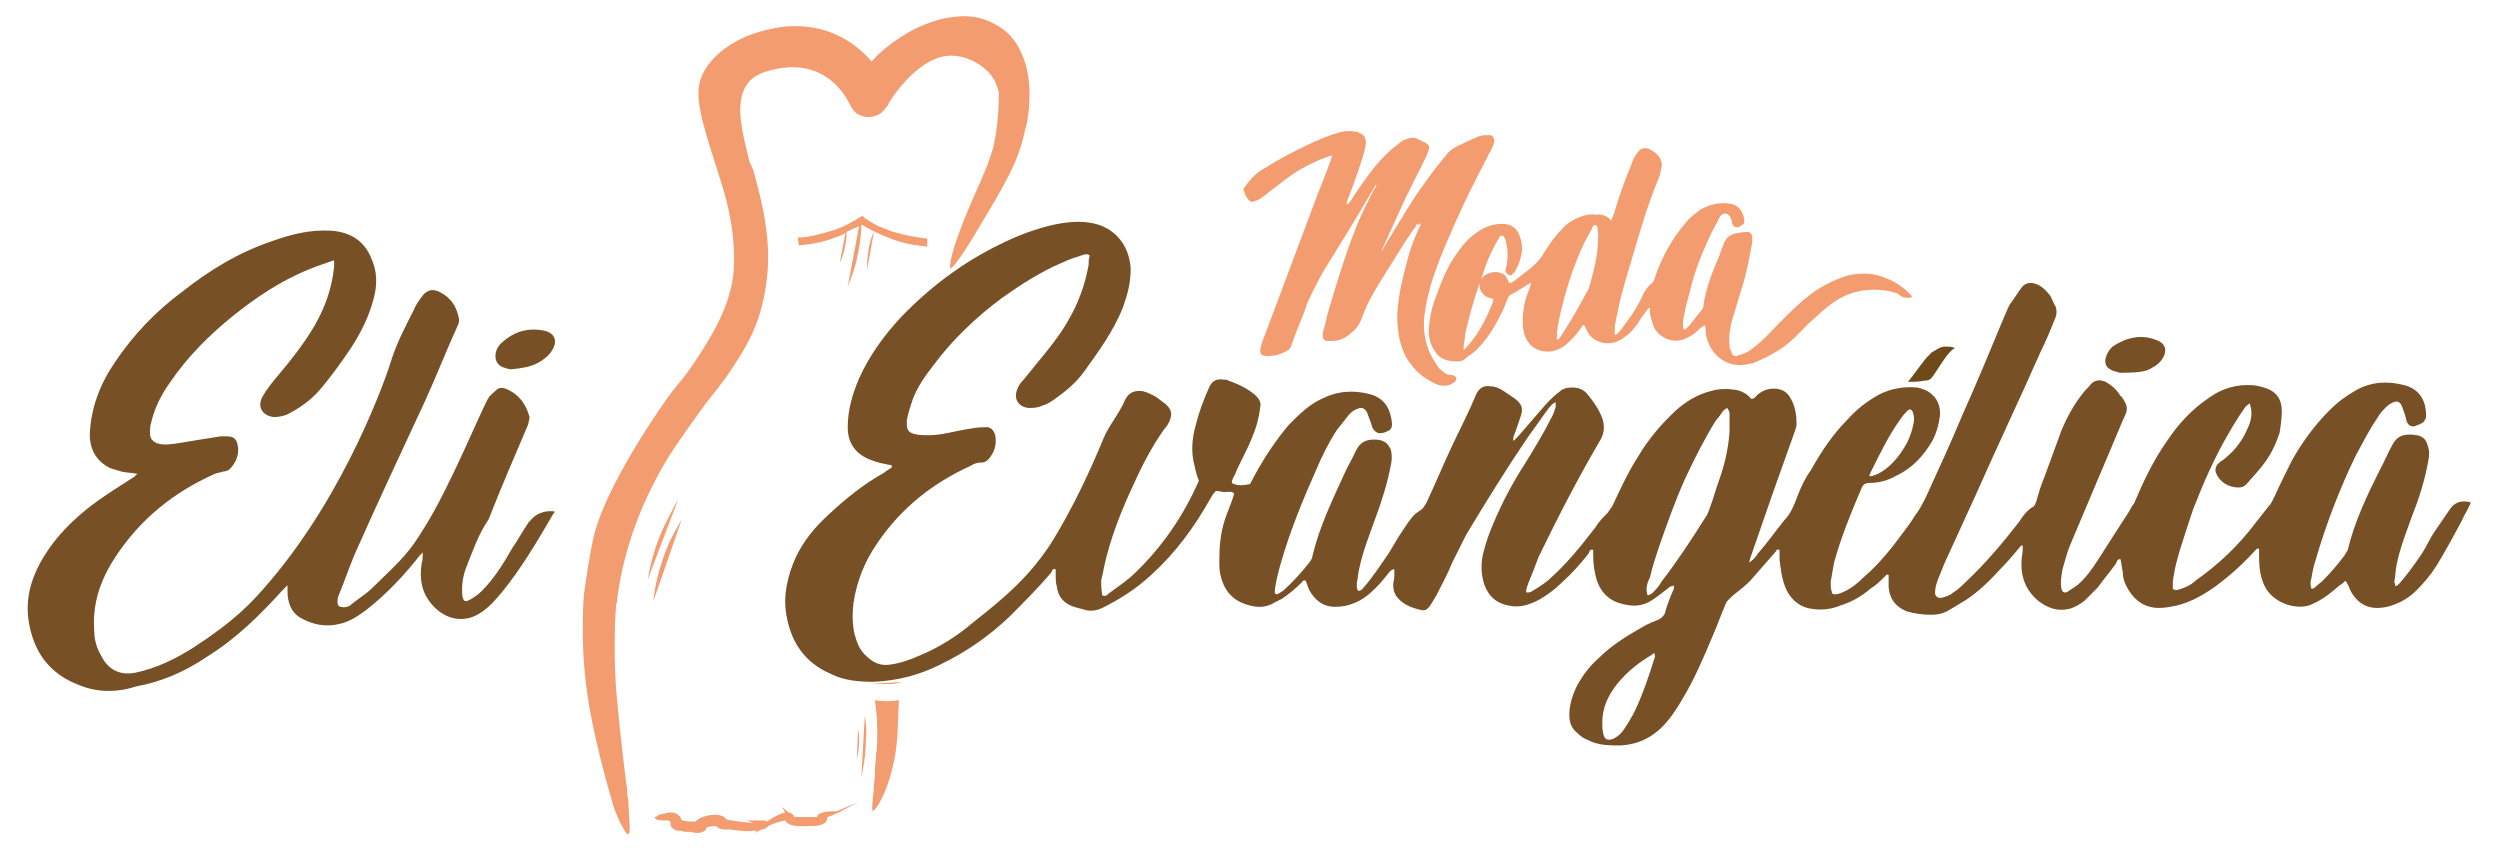 <svg width="220" height="75" viewBox="0 0 220 75" fill="none" xmlns="http://www.w3.org/2000/svg">
<path d="M78.3 60.2C78.7 60.2 79 60.1 79.4 60L76.4 60.2C77 60.2 77.7 60.2 78.3 60.2Z" fill="#F29C70"/>
<path d="M79 64.1L79.1 61.6C78.7 61.7 78.4 61.7 78 61.7C77.7 61.7 77.3 61.7 77 61.6C77.1 62.5 77.2 63.3 77.2 64.2C77.2 65 77.2 65.9 77.1 66.3C77.1 66.8 77 67.3 77 67.8V67.9C77 68.4 76.9 68.9 76.9 69.4C76.8 70.3 76.7 71.2 76.8 71.4C77.5 70.9 78.9 67.9 79 64.1Z" fill="#F29C70"/>
<path d="M167.9 33.6C168.4 33 168.8 32.4 169.2 31.9C169.4 31.6 169.7 31.3 170 31C170.1 31 170.1 30.9 170.2 30.9C170.5 30.7 170.8 30.5 171.2 30.5C171.5 30.5 171.7 30.5 172 30.6C172 30.7 171.9 30.7 171.9 30.7C171.4 31.1 171.1 31.6 170.7 32.2C170.5 32.5 170.3 32.8 170.1 33.1C169.9 33.4 169.7 33.5 169.3 33.5C168.9 33.6 168.4 33.6 167.9 33.6Z" fill="#70491A"/>
<path d="M124.8 19.7C124.7 19.7 124.6 19.8 124.6 19.9C124.3 20.3 124 20.8 123.7 21.2C122.9 22.5 122 23.9 121.2 25.2C120.8 25.9 120.4 26.6 120.1 27.3C120 27.6 119.9 27.8 119.8 28.1C119.6 28.6 119.3 29 118.9 29.3C118.5 29.7 117.9 30 117.3 30C117.1 30 116.9 30 116.8 30C116.5 30 116.4 29.8 116.4 29.5C116.4 29.2 116.5 28.9 116.6 28.6C116.8 27.6 117.1 26.7 117.4 25.7C117.8 24.4 118.2 23.1 118.7 21.7C119.2 20.3 119.7 19 120.4 17.7C120.6 17.3 120.8 16.8 121.1 16.4C121.1 16.3 121.1 16.3 121.1 16.2C120.9 16.6 120.6 17 120.4 17.4C119.3 19.3 118.1 21.2 117 23C116.4 23.9 115.9 24.9 115.4 25.9C115.2 26.3 115 26.7 114.9 27.1C114.5 28.2 114 29.3 113.6 30.5C113.5 30.7 113.4 30.8 113.2 30.9C112.8 31.1 112.4 31.3 111.9 31.3C111.7 31.3 111.5 31.4 111.3 31.3C111 31.3 110.9 31.1 110.9 30.8C110.9 30.6 111 30.5 111 30.3C111.8 28.2 112.6 26 113.4 23.9C114.2 21.8 115 19.6 115.8 17.5C116.2 16.4 116.7 15.3 117.1 14.1C117.1 14 117.2 13.9 117.2 13.7C117.1 13.7 117.1 13.7 117.1 13.7C115.6 14.2 114.3 14.9 113.1 15.8C112.5 16.3 111.9 16.7 111.3 17.2C111 17.4 110.8 17.6 110.4 17.7C110.1 17.8 110.1 17.8 109.9 17.6C109.7 17.4 109.6 17.2 109.5 16.9C109.4 16.8 109.4 16.6 109.5 16.5C109.6 16.4 109.7 16.2 109.8 16.1C110.2 15.6 110.7 15.1 111.3 14.8C112.7 13.9 114.1 13.2 115.6 12.5C116.3 12.2 117 11.9 117.7 11.7C118.3 11.5 118.8 11.5 119.4 11.6C119.5 11.6 119.5 11.6 119.6 11.7C120 11.8 120.2 12.1 120.2 12.6C120.2 12.8 120.1 13 120.1 13.2C119.7 14.6 119.2 16 118.7 17.3C118.6 17.5 118.5 17.8 118.5 18C118.6 18 118.6 17.9 118.7 17.9C119.3 17 119.9 16.1 120.5 15.3C121.1 14.5 121.7 13.8 122.5 13.1C122.8 12.9 123.1 12.6 123.4 12.4C123.5 12.3 123.7 12.3 123.9 12.2C124.2 12.1 124.4 12.1 124.7 12.2C124.9 12.3 125.1 12.4 125.3 12.5C125.4 12.5 125.5 12.6 125.5 12.6C125.8 12.8 125.8 12.9 125.7 13.3C125.6 13.5 125.5 13.8 125.4 14C125.2 14.3 125.1 14.7 124.9 15C124.5 15.8 124.1 16.6 123.7 17.4C123 18.9 122.3 20.5 121.6 22C121.6 22.1 121.5 22.1 121.5 22.1C121.6 22.1 121.7 22 121.7 21.9C121.9 21.6 122.1 21.2 122.3 20.9C123.3 19.3 124.2 17.7 125.3 16.2C125.8 15.5 126.3 14.8 126.9 14.1C127 13.9 127.2 13.8 127.3 13.6C127.6 13.2 128.1 12.9 128.6 12.7C129 12.5 129.4 12.3 129.9 12.1C130.1 12 130.4 11.9 130.7 11.9C130.9 11.9 131 11.9 131.2 11.9C131.4 12 131.4 12.1 131.5 12.3C131.5 12.6 131.4 12.8 131.3 13C131.2 13.3 131 13.5 130.9 13.8C129.9 15.7 129 17.5 128.1 19.5C127.5 20.9 126.9 22.2 126.4 23.6C126 24.7 125.7 25.7 125.5 26.8C125.4 27.4 125.3 28 125.3 28.5C125.3 29.9 125.7 31.1 126.5 32.2C126.6 32.4 126.8 32.6 127 32.7C127.2 32.9 127.4 33 127.7 33C127.8 33 127.9 33 128 33.1C128.2 33.2 128.2 33.3 128.1 33.5C128 33.7 127.8 33.7 127.7 33.8C127.3 34 126.8 34 126.4 33.8C125.5 33.4 124.8 32.9 124.2 32.1C123.6 31.4 123.3 30.5 123.1 29.6C123 28.8 122.9 28 123 27.2C123.1 25.7 123.5 24.2 123.9 22.7C124.2 21.6 124.6 20.6 125.1 19.6C124.8 19.9 124.8 19.8 124.8 19.7Z" fill="#F29C70"/>
<path d="M141.8 19.4C141.9 19.2 141.9 19 142 18.9C142.3 17.9 142.6 16.9 143 15.9C143.2 15.3 143.5 14.7 143.7 14.1C143.8 13.8 144 13.6 144.2 13.3C144.5 13 144.7 13 145.1 13.1C145.5 13.3 145.8 13.5 146 13.8C146.2 14.1 146.3 14.4 146.2 14.8C146.1 15.1 146.1 15.4 146 15.6C145 18 144.3 20.4 143.6 22.8C143.2 24.2 142.7 25.7 142.4 27.2C142.3 27.7 142.2 28.2 142.1 28.7C142.1 29 142.1 29.2 142.1 29.5C142.2 29.4 142.3 29.4 142.3 29.4C142.6 29.1 142.9 28.7 143.1 28.4C143.7 27.6 144.2 26.8 144.6 25.9C144.8 25.5 145 25.2 145.4 24.9C145.5 24.8 145.6 24.6 145.6 24.5C145.9 23.6 146.3 22.7 146.8 21.8C147.3 20.9 147.9 20.1 148.6 19.3C148.9 19 149.3 18.7 149.7 18.4C150.5 18 151.3 17.8 152.1 17.9C153 18 153.4 18.6 153.5 19.4C153.5 19.6 153.5 19.7 153.3 19.8C153.2 19.9 153 20 152.9 20C152.7 20 152.5 19.9 152.5 19.8C152.4 19.7 152.4 19.5 152.4 19.4C152.3 19.3 152.3 19.1 152.2 19C152 18.8 151.8 18.7 151.5 18.9C151.4 19 151.3 19.1 151.3 19.2C151.1 19.6 150.8 20.1 150.6 20.5C149.8 22.2 149.1 23.9 148.7 25.7C148.5 26.4 148.3 27.1 148.2 27.8C148.1 28.1 148.1 28.4 148.1 28.6C148.1 28.7 148.1 28.9 148.2 29C148.3 29 148.3 29 148.4 28.9C148.5 28.8 148.6 28.7 148.7 28.6C149.1 28.1 149.4 27.7 149.8 27.2C149.9 27.1 149.9 27 149.9 26.9C150.1 25.4 150.7 23.9 151.3 22.5C151.4 22.2 151.5 21.9 151.6 21.7C151.6 21.6 151.7 21.5 151.7 21.4C151.9 20.9 152.3 20.6 152.9 20.5C153.2 20.5 153.4 20.4 153.7 20.4C154 20.4 154.2 20.6 154.2 20.9C154.2 21 154.2 21.1 154.2 21.3C154 22.4 153.8 23.5 153.5 24.6C153.2 25.6 152.9 26.6 152.6 27.6C152.3 28.5 152.1 29.4 152.2 30.4C152.2 30.5 152.2 30.7 152.3 30.8C152.3 30.9 152.4 31 152.4 31.1C152.5 31.3 152.7 31.4 152.9 31.3C153.1 31.2 153.3 31.2 153.5 31.1C154 30.9 154.4 30.5 154.8 30.2C155.5 29.6 156 29 156.7 28.3C157.7 27.3 158.7 26.3 159.9 25.5C160.7 25 161.5 24.6 162.4 24.3C163.5 24 164.5 24 165.5 24.3C166 24.5 166.6 24.7 167 25C167.3 25.2 167.6 25.4 167.9 25.7C168 25.8 168.1 25.9 168.2 26C168.3 26.1 168.2 26.2 168.1 26.2C167.9 26.2 167.7 26.2 167.6 26.2C167.3 26.1 167.2 26 167.1 25.9C166.8 25.7 165.3 25.3 163.7 25.6C162.2 25.9 161.2 26.6 159.9 27.8C158.5 29 158.4 29.4 157 30.5C157 30.5 155.9 31.3 154.4 31.9C154.3 32 154.1 32 154 32C152.3 32.5 150.9 31.5 150.4 30.3C150.2 29.9 150.1 29.5 150.1 29.1C150.1 29 150.1 28.8 150 28.6C149.9 28.7 149.8 28.8 149.7 28.8C149.3 29.2 149 29.5 148.5 29.7C147.5 30.3 146.2 29.9 145.6 28.9C145.4 28.5 145.3 28 145.2 27.6C145.2 27.4 145.2 27.3 145.2 27.1C145.1 27.1 145 27.2 145 27.2C144.7 27.6 144.4 28 144.1 28.5C143.8 28.9 143.4 29.4 142.9 29.7C142.8 29.8 142.7 29.9 142.6 29.9C141.4 30.6 140.1 30 139.7 29.2C139.6 29 139.5 28.8 139.4 28.6C139.2 28.6 139.2 28.8 139.1 28.9C138.7 29.5 138.2 30 137.6 30.5C137.5 30.5 137.5 30.6 137.4 30.6C136.9 30.9 136.4 31 135.8 30.9C135.1 30.8 134.6 30.4 134.3 29.8C134.1 29.4 134 28.9 134 28.4C134 27.5 134.1 26.7 134.4 25.9C134.5 25.6 134.6 25.4 134.7 25.1C134.7 25 134.7 25 134.7 24.9C134.6 24.9 134.6 25 134.5 25C134 25.3 133.6 25.6 133 25.9C132.8 26 132.8 26.1 132.7 26.2C132.5 26.7 132.3 27.3 132 27.8C131.4 29 130.7 30.1 129.7 31C129.4 31.2 129.1 31.4 128.9 31.6C128.7 31.8 128.4 31.8 128.1 31.8C127.4 31.8 126.8 31.6 126.4 31.1C126.2 30.8 126 30.5 125.9 30.2C125.7 29.6 125.7 28.9 125.8 28.3C125.9 27.5 126.1 26.7 126.4 26C126.8 24.9 127.2 23.9 127.8 22.9C128.4 22 129 21.1 129.9 20.5C130.6 20 131.3 19.7 132.2 19.7C133 19.7 133.5 20.1 133.7 20.7C133.9 21.2 134 21.7 133.9 22.3C133.8 22.9 133.6 23.4 133.3 23.9C133.3 23.9 133.3 24 133.2 24C133.1 24.2 132.9 24.3 132.8 24.2C132.6 24.1 132.4 23.9 132.5 23.7C132.5 23.6 132.6 23.4 132.6 23.3C132.7 22.6 132.7 21.9 132.5 21.2C132.5 21.1 132.4 20.9 132.3 20.8C132.2 20.7 132.1 20.7 132 20.8C131.9 21 131.8 21.1 131.7 21.3C131.2 22.2 130.8 23.1 130.5 24.1C129.9 25.7 129.4 27.4 129 29.1C128.9 29.5 128.9 30 128.8 30.4C128.8 30.5 128.8 30.6 128.8 30.8C128.9 30.7 129 30.7 129 30.6C129.3 30.3 129.6 29.9 129.9 29.5C130.5 28.6 131 27.6 131.4 26.5C131.4 26.5 131.4 26.4 131.4 26.3C131.3 26.3 131.1 26.2 131 26.2C130.5 26 130.2 25.6 130.2 25.1C130.2 24.9 130.2 24.8 130.3 24.6C130.6 24.1 131.4 23.8 132 24C132.3 24.1 132.5 24.2 132.6 24.5C132.7 24.6 132.7 24.7 132.8 24.9C133 24.9 133.2 24.8 133.4 24.6C133.8 24.3 134.3 23.9 134.7 23.6C134.8 23.6 134.8 23.5 134.9 23.4C135.3 23.1 135.7 22.6 135.9 22.2C136.4 21.4 136.9 20.7 137.6 20C138.1 19.5 138.7 19.2 139.3 19C139.7 18.9 140 18.8 140.4 18.9C141 18.8 141.4 19 141.8 19.4ZM140.4 19.8C140.2 19.8 140.1 20 140.1 20.1C139.9 20.5 139.6 21 139.4 21.4C138.4 23.5 137.7 25.8 137.2 28.1C137.1 28.6 137 29.2 137 29.7C137 29.8 137 29.9 137.1 29.9C137.3 29.7 137.5 29.4 137.6 29.2C138.4 28 139.1 26.7 139.8 25.4C139.8 25.3 139.9 25.2 139.9 25.1C140.2 24 140.5 22.9 140.6 21.7C140.6 21.2 140.7 20.8 140.6 20.3C140.6 20 140.6 19.9 140.4 19.8Z" fill="#F29C70"/>
<path d="M97 52.4C97.3 52.5 97.4 52.4 97.6 52.2C98.4 51.6 99.2 51.1 99.9 50.4C102.3 48.1 104.2 45.3 105.5 42.3C105.3 41.8 105.2 41.4 105.1 40.9C104.8 39.8 104.9 38.6 105.2 37.5C105.5 36.3 105.9 35.2 106.4 34.1C106.6 33.6 107 33.3 107.6 33.4C107.8 33.4 108 33.4 108.1 33.5C109 33.8 109.8 34.2 110.5 34.8C110.8 35.1 111 35.4 110.9 35.8C110.8 36.8 110.5 37.8 110.1 38.7C109.7 39.7 109.1 40.7 108.7 41.7C108.6 41.9 108.4 42.2 108.4 42.5C108.9 42.8 109.5 42.7 110 42.6C110.2 42.2 110.5 41.7 110.7 41.3C111.5 39.9 112.4 38.6 113.4 37.4C114.3 36.5 115.2 35.6 116.3 35.1C117.7 34.4 119.1 34.3 120.6 34.7C122 35.1 122.4 36.2 122.5 37.3C122.5 37.6 122.4 37.8 122.2 37.9C122 38 121.8 38.1 121.6 38.1C121.3 38.2 121 38 120.8 37.7C120.7 37.5 120.7 37.3 120.6 37.1C120.5 36.8 120.4 36.6 120.3 36.3C120.1 35.9 119.8 35.8 119.4 36C119.1 36.1 118.9 36.3 118.7 36.5C118.3 37 118 37.4 117.6 37.9C116.9 39 116.3 40.2 115.8 41.4C114.6 44.1 113.5 46.8 112.7 49.6C112.5 50.3 112.3 51.1 112.2 51.8C112.2 52 112.1 52.2 112.3 52.3C112.5 52.3 112.7 52.1 112.9 52C113.8 51.2 114.6 50.3 115.3 49.4C115.4 49.2 115.5 49.1 115.5 48.9C116.1 46.4 117.2 44.1 118.3 41.7C118.6 41 119 40.4 119.3 39.7C119.7 38.9 120.2 38.6 121.3 38.7C121.9 38.8 122.2 39.1 122.4 39.6C122.5 40 122.5 40.5 122.4 40.9C122.1 42.5 121.6 44.1 121 45.7C120.5 47.1 119.9 48.6 119.6 50.1C119.5 50.5 119.5 50.9 119.4 51.3C119.4 51.4 119.4 51.6 119.4 51.7C119.4 51.8 119.5 51.9 119.5 52C119.8 52 119.9 51.8 120 51.7C120.8 50.8 121.5 49.7 122.2 48.7C122.5 48.2 122.8 47.7 123.1 47.2C123.5 46.6 123.8 46.1 124.2 45.6C124.4 45.3 124.7 45.1 125 44.9C125.2 44.8 125.3 44.6 125.5 44.3C126.3 42.6 127 40.9 127.8 39.2C128.5 37.7 129.3 36.2 129.9 34.7C130.2 34.1 130.6 33.9 131.2 34C131.6 34 132 34.2 132.3 34.4C132.6 34.6 132.9 34.8 133.2 35C133.9 35.5 134.1 35.9 133.8 36.7C133.6 37.3 133.4 37.9 133.2 38.4C133.2 38.5 133.1 38.6 133.2 38.8C133.3 38.7 133.4 38.6 133.5 38.5C134.4 37.5 135.3 36.4 136.2 35.4C136.5 35.1 136.9 34.7 137.2 34.5C137.5 34.2 137.9 34.1 138.4 34.1C138.9 34.1 139.4 34.3 139.7 34.7C140.2 35.3 140.7 36 141 36.8C141.2 37.4 141.2 38 140.9 38.6C138.9 42 137.1 45.5 135.4 49C135.1 49.8 134.8 50.6 134.5 51.3C134.4 51.6 134.3 51.8 134.3 52.1C134.4 52.2 134.6 52.1 134.7 52.1C135.2 51.8 135.7 51.5 136.2 51.1C137.8 49.7 139.1 48.1 140.4 46.4C140.7 45.9 141.1 45.5 141.5 45.1C141.6 44.9 141.8 44.7 141.9 44.5C142.6 43 143.3 41.5 144.2 40.1C145.1 38.6 146.2 37.3 147.5 36.1C148.4 35.3 149.4 34.7 150.6 34.4C151.3 34.2 152 34.2 152.7 34.3C153.3 34.4 153.8 34.7 154.1 35.1C154.4 35.1 154.5 34.9 154.7 34.7C155.1 34.4 155.5 34.2 156.1 34.2C156.8 34.2 157.3 34.5 157.6 35.1C158 35.8 158.1 36.6 158.1 37.4C158.1 37.5 158 37.7 158 37.8C157.3 39.8 156.6 41.7 155.9 43.7C155.3 45.4 154.7 47.2 154.1 48.9C154 49.1 154 49.3 153.9 49.5C154.3 49.3 154.5 49 154.7 48.7C155.5 47.8 156.2 46.8 157 45.8C157.6 45.2 157.9 44.4 158.2 43.6C158.5 42.8 158.9 42 159.4 41.3C160.3 39.7 161.3 38.2 162.6 36.9C163.4 36 164.3 35.3 165.4 34.7C166.4 34.2 167.5 34 168.7 34.1C169.2 34.2 169.7 34.4 170 34.7C170.6 35.2 170.8 36 170.7 36.7C170.6 37.4 170.4 38.1 170.1 38.7C169.3 40.1 168.3 41.2 166.8 41.9C166.1 42.3 165.3 42.5 164.5 42.5C164.1 42.5 163.9 42.7 163.8 43C162.9 45.1 162 47.3 161.4 49.5C161.3 50.1 161.2 50.6 161.1 51.2C161.1 51.5 161.1 51.8 161.2 52.1C161.2 52.3 161.4 52.3 161.5 52.3C161.7 52.3 162 52.2 162.2 52.1C162.9 51.8 163.5 51.3 164 50.8C165.4 49.6 166.5 48.2 167.6 46.7C167.9 46.3 168.2 45.9 168.5 45.4C168.9 44.9 169.2 44.3 169.5 43.7C170.6 41.3 171.7 38.9 172.7 36.5C174 33.6 175.2 30.7 176.4 27.8C176.6 27.4 176.7 27 177 26.6C177.3 26.2 177.6 25.7 177.9 25.3C178.2 24.9 178.7 24.8 179.2 25C179.7 25.2 180.1 25.6 180.4 26C180.6 26.3 180.7 26.7 180.9 27C181 27.3 181 27.6 180.9 27.9C180.5 28.9 180.1 29.9 179.6 30.9C177.7 35.2 175.7 39.4 173.8 43.7C172.9 45.7 172 47.6 171.1 49.6C170.9 50.1 170.7 50.6 170.5 51.1C170.4 51.4 170.3 51.7 170.3 52C170.2 52.4 170.5 52.7 170.9 52.6C171.2 52.5 171.6 52.4 171.8 52.2C172.3 51.9 172.7 51.5 173.1 51.1C174.8 49.5 176.3 47.7 177.7 45.9C178 45.4 178.4 44.9 178.9 44.6C179.1 44.5 179.1 44.3 179.2 44.1C179.4 43.4 179.6 42.7 179.9 42C180.4 40.6 180.9 39.3 181.4 37.9C181.9 36.7 182.5 35.6 183.3 34.6C183.5 34.3 183.8 34.1 184 33.8C184.4 33.4 184.8 33.4 185.3 33.6C185.8 33.9 186.2 34.2 186.5 34.7C186.6 34.8 186.6 34.9 186.7 34.9C187.3 35.8 187.3 36 186.8 37C185.3 40.6 183.7 44.3 182.2 47.9C181.9 48.6 181.7 49.4 181.5 50.1C181.4 50.7 181.3 51.2 181.4 51.8C181.5 52.1 181.6 52.2 181.9 52.1C182.2 51.9 182.5 51.7 182.8 51.5C183.5 50.9 184.1 50.1 184.6 49.3C185.2 48.4 185.8 47.4 186.4 46.5C186.7 46 187 45.6 187.3 45.1C187.5 44.8 187.6 44.5 187.8 44.3C188.6 42.4 189.5 40.5 190.7 38.8C191.7 37.3 192.9 36 194.4 35C195.5 34.2 196.8 33.8 198.2 33.9C198.5 33.9 198.9 34 199.2 34.1C200.3 34.4 200.8 35.1 200.8 36.2C200.8 36.8 200.7 37.5 200.6 38.1C200.3 39 199.9 39.9 199.3 40.7C198.8 41.4 198.2 42 197.7 42.6C197.5 42.8 197.3 42.9 197 42.9C196.1 42.9 195.3 42.4 195 41.6C194.9 41.3 195 41.1 195.1 40.9C195.3 40.7 195.4 40.6 195.6 40.5C196.5 39.8 197.2 39 197.7 37.9C198 37.3 198.2 36.7 198.1 36C198.1 35.9 198 35.7 198 35.5C197.8 35.6 197.7 35.7 197.6 35.8C197.1 36.5 196.6 37.3 196.2 38C194.9 40.2 193.9 42.5 193 44.8C192.6 46 192.2 47.2 191.8 48.5C191.6 49.2 191.4 49.9 191.3 50.6C191.2 51 191.2 51.4 191.2 51.8C191.4 52 191.6 51.9 191.7 51.9C192.3 51.7 192.8 51.5 193.2 51.1C195.2 49.7 197 48 198.5 46C198.9 45.5 199.2 45.1 199.6 44.6C199.9 44.3 200 44 200.2 43.6C200.7 42.5 201.2 41.5 201.7 40.5C202.6 38.9 203.7 37.4 205 36.1C205.7 35.4 206.5 34.8 207.4 34.3C208.7 33.6 210.1 33.5 211.6 33.9C213.1 34.3 213.5 35.5 213.5 36.6C213.5 36.8 213.4 37 213.2 37.2C213 37.3 212.8 37.4 212.5 37.5C212.2 37.6 211.9 37.4 211.8 37.1C211.7 36.9 211.7 36.6 211.6 36.4C211.5 36.1 211.4 35.8 211.3 35.6C211.1 35.3 210.9 35.3 210.6 35.4C210.4 35.5 210.2 35.6 210 35.8C209.7 36.1 209.4 36.4 209.2 36.8C208.5 37.8 207.9 39 207.3 40.1C205.9 43 204.7 46.1 203.8 49.2C203.6 49.8 203.5 50.3 203.4 50.9C203.3 51.2 203.3 51.5 203.4 51.8C203.5 51.8 203.6 51.8 203.7 51.7C203.9 51.5 204.2 51.3 204.4 51.1C205.1 50.4 205.7 49.7 206.3 48.9C206.4 48.7 206.5 48.6 206.6 48.4C207.2 45.9 208.3 43.6 209.4 41.4C209.8 40.7 210.1 39.9 210.5 39.2C210.9 38.4 211.5 38.1 212.7 38.3C213.2 38.4 213.5 38.7 213.6 39.1C213.8 39.6 213.8 40 213.7 40.5C213.4 42.2 212.9 43.8 212.3 45.3C211.8 46.7 211.2 48.2 210.9 49.7C210.8 50.2 210.8 50.7 210.7 51.2C210.7 51.3 210.8 51.4 210.8 51.6C211 51.5 211.1 51.4 211.1 51.4C211.8 50.6 212.4 49.8 213 48.9C213.5 48.2 213.8 47.4 214.3 46.7C214.7 46.1 215.2 45.4 215.6 44.8C216 44.2 216.6 44 217.4 44.2C217.4 44.3 217.4 44.4 217.3 44.5C217.1 45 216.8 45.4 216.6 45.9C215.9 47.2 215.2 48.5 214.4 49.8C213.9 50.6 213.3 51.3 212.7 51.9C212.1 52.5 211.5 52.9 210.7 53.2C210.2 53.4 209.7 53.5 209.2 53.5C208.1 53.5 207.3 52.9 206.8 51.9C206.7 51.6 206.6 51.4 206.4 51.1C206.2 51.3 206.1 51.4 205.9 51.5C205.2 52.1 204.5 52.7 203.6 53.1C202.4 53.8 200.1 53.2 199.3 51.6C198.9 50.8 198.8 49.9 198.8 49C198.8 48.8 198.8 48.5 198.8 48.3C198.6 48.2 198.5 48.4 198.4 48.5C197.4 49.6 196.3 50.6 195.1 51.5C194 52.3 192.8 53 191.5 53.3C191 53.4 190.5 53.5 190 53.5C188.8 53.5 187.9 52.9 187.3 51.9C187 51.4 186.8 50.9 186.8 50.3C186.7 49.9 186.7 49.6 186.6 49.2C186.3 49.2 186.3 49.4 186.2 49.6C185.7 50.3 185.1 51 184.6 51.7C184.2 52.1 183.8 52.5 183.4 52.9C183 53.2 182.5 53.5 182 53.6C181 53.8 180.2 53.5 179.4 52.9C178.3 52 177.8 50.8 177.9 49.3C177.9 49 178 48.7 178 48.3C178 48.2 178 48.1 178 48C177.8 48 177.8 48.1 177.7 48.2C177.2 48.8 176.7 49.4 176.2 49.9C175.2 51 174.2 52 173 52.8C172.5 53.1 172 53.4 171.5 53.7C171 54 170.5 54.1 169.9 54.1C169.2 54.1 168.5 54 167.8 53.8C166.8 53.4 166.3 52.7 166.2 51.7C166.2 51.3 166.2 51 166.2 50.6C166 50.5 166 50.6 165.9 50.7C165.5 51.1 165.1 51.5 164.6 51.8C163.8 52.5 162.9 53 161.9 53.3C161.2 53.6 160.4 53.7 159.6 53.6C158.5 53.5 157.7 52.9 157.2 51.9C156.8 51 156.7 50.1 156.6 49.2C156.6 48.9 156.6 48.7 156.6 48.4C156.4 48.3 156.3 48.4 156.3 48.5C155.6 49.3 154.9 50.1 154.2 50.9C153.7 51.5 153.1 51.9 152.5 52.4C152.2 52.7 151.9 52.9 151.8 53.3C151.4 54.2 151.1 55.1 150.7 56C149.9 57.9 149.1 59.8 148 61.6C147.6 62.3 147.2 62.9 146.7 63.5C145.6 64.8 144.3 65.5 142.6 65.6C141.6 65.6 140.6 65.6 139.7 65.1C139.4 65 139.1 64.8 138.8 64.5C138.3 64.1 138.1 63.6 138.1 62.9C138.1 62 138.4 61.1 138.8 60.3C139.3 59.4 139.9 58.6 140.7 57.9C141.8 56.8 143.1 56 144.5 55.2C145 54.9 145.5 54.7 146 54.5C146.2 54.4 146.4 54.2 146.5 54C146.7 53.2 147 52.5 147.3 51.8C147.3 51.7 147.3 51.7 147.3 51.5C147.2 51.6 147.1 51.6 147 51.6C146.5 52 146 52.4 145.4 52.8C144.5 53.4 143.6 53.4 142.6 53.1C141.5 52.8 140.8 52 140.5 51C140.3 50.3 140.2 49.6 140.2 48.9C140.2 48.7 140.2 48.6 140.2 48.4C139.9 48.3 139.9 48.5 139.8 48.7C139.1 49.6 138.3 50.5 137.4 51.3C136.8 51.9 136.1 52.4 135.4 52.8C134.6 53.2 133.8 53.5 132.8 53.3C131.7 53.1 131 52.5 130.6 51.4C130.3 50.4 130.3 49.4 130.6 48.4C130.8 47.6 131.1 46.8 131.4 46.1C132.2 44.2 133.1 42.5 134.2 40.8C135 39.5 135.8 38.2 136.5 36.8C136.7 36.5 136.8 36.1 136.9 35.8C136.9 35.7 136.9 35.6 136.9 35.4C136.6 35.5 136.5 35.7 136.3 35.9C135.7 36.7 135.1 37.6 134.5 38.4C132.6 41.2 130.8 44.1 129 47.1C128.6 47.9 128.2 48.7 127.8 49.5C127.4 50.5 126.9 51.4 126.4 52.4C126.3 52.6 126.2 52.7 126.1 52.9C125.5 53.9 125.4 53.8 124.4 53.5C123.8 53.3 123.3 53 122.9 52.5C122.7 52.2 122.6 51.9 122.6 51.5C122.6 51.2 122.7 51 122.7 50.7C122.7 50.5 122.7 50.3 122.7 50.1C122.5 50.1 122.4 50.2 122.3 50.3C121.9 50.8 121.5 51.3 121.1 51.7C120.5 52.3 119.9 52.8 119.1 53.1C118.6 53.3 118.1 53.4 117.5 53.4C116.4 53.4 115.7 52.8 115.2 51.9C115.1 51.6 115 51.4 114.9 51.1C114.7 51 114.6 51.2 114.5 51.3C114 51.8 113.4 52.3 112.8 52.7C112.6 52.8 112.4 52.9 112.2 53C111.4 53.5 110.6 53.5 109.7 53.2C108.4 52.8 107.7 51.9 107.4 50.6C107.3 50.2 107.3 49.8 107.3 49.4C107.3 48.1 107.4 46.9 107.8 45.7C108 45.1 108.3 44.4 108.5 43.8C108.5 43.7 108.6 43.6 108.6 43.4C108.3 43.2 108 43.3 107.8 43.3C107.5 43.3 107.3 43.2 107 43.2C106.8 43.4 106.6 43.7 106.5 43.9C105.1 46.4 103.4 48.7 101.3 50.6C100 51.8 98.6 52.7 97 53.5C96.6 53.7 96.1 53.8 95.6 53.7C95.2 53.6 94.9 53.5 94.5 53.4C93.6 53.1 93.1 52.5 93 51.6C92.9 51.3 92.9 50.9 92.9 50.6C92.9 50.4 92.9 50.3 92.9 50.1C92.6 50 92.6 50.2 92.5 50.4C91.3 51.8 90.1 53 88.8 54.3C87 56 85 57.4 82.7 58.5C80.9 59.4 79 59.9 76.9 60C75.6 60 74.3 59.9 73.1 59.3C70.8 58.3 69.6 56.5 69.2 54.1C68.9 52.4 69.3 50.7 70 49.1C70.7 47.6 71.7 46.4 72.9 45.3C74.4 43.9 76 42.6 77.8 41.6C78 41.4 78.3 41.3 78.5 41.1C78.5 40.9 78.3 40.9 78.2 40.9C77.7 40.8 77.2 40.7 76.7 40.5C75.3 40 74.6 39 74.6 37.6C74.6 36.1 75 34.7 75.6 33.3C76.5 31.3 77.8 29.5 79.3 27.9C81.8 25.3 84.7 23.1 88 21.5C89.4 20.8 90.7 20.3 92.2 19.9C93.4 19.6 94.7 19.4 95.9 19.6C98 19.9 99.4 21.5 99.5 23.7C99.5 24.9 99.2 26 98.8 27.1C98 29.1 96.7 30.9 95.4 32.7C94.7 33.7 93.7 34.5 92.7 35.2C92.4 35.4 92.1 35.6 91.7 35.7C91.3 35.9 90.9 35.9 90.5 35.9C89.6 35.8 89.2 35.1 89.5 34.3C89.6 34 89.8 33.7 90 33.5C90.6 32.8 91.2 32 91.8 31.3C92.6 30.3 93.4 29.3 94 28.2C94.9 26.7 95.5 25 95.8 23.3C95.8 23 95.8 22.8 95.9 22.5C95.7 22.3 95.5 22.4 95.4 22.4C94.8 22.6 94.1 22.8 93.5 23.1C91.6 23.9 89.9 25 88.2 26.2C85.9 27.9 83.8 29.9 82.1 32.2C81.4 33.1 80.7 34.1 80.3 35.2C80.1 35.8 79.9 36.4 79.8 37C79.8 37.1 79.8 37.3 79.8 37.4C79.8 37.8 80 38.1 80.5 38.2C80.9 38.3 81.3 38.3 81.7 38.3C82.8 38.3 83.8 38 84.9 37.8C85.5 37.7 86 37.6 86.6 37.6C87.2 37.5 87.5 37.9 87.6 38.4C87.7 39.2 87.5 39.8 87 40.4C86.8 40.6 86.6 40.7 86.4 40.7C86 40.7 85.7 40.8 85.4 41C82.1 42.5 79.3 44.7 77.2 47.8C76.1 49.4 75.4 51.1 75.1 53.1C75 54 75 54.9 75.2 55.8C75.4 56.5 75.6 57.1 76.1 57.6C76.7 58.2 77.3 58.6 78.2 58.5C79.1 58.4 80 58.1 80.9 57.7C82.6 57 84.2 56 85.6 54.8C88.4 52.6 90.4 50.9 92.3 48.1C92.3 48.1 94.6 44.7 97.1 38.6C97.6 37.4 98.5 36.4 99 35.2C99.3 34.6 99.7 34.4 100.3 34.4C100.7 34.4 101.1 34.6 101.5 34.8C101.9 35 102.2 35.3 102.5 35.5C103.1 36 103.2 36.4 102.9 37.1C102.8 37.3 102.7 37.5 102.5 37.7C101.2 39.5 100.3 41.4 99.4 43.4C98.5 45.4 97.7 47.5 97.2 49.7C97.1 50.2 97 50.7 96.9 51.1C96.9 52 97 52.2 97 52.4ZM145 52.4C145.2 52.3 145.3 52.3 145.4 52.2C145.7 51.9 146 51.6 146.2 51.2C147.6 49.4 148.9 47.4 150.1 45.5C150.3 45.2 150.4 44.9 150.5 44.6C150.8 43.8 151 43 151.3 42.2C151.8 40.8 152.1 39.4 152.2 38C152.2 37.5 152.2 37 152.2 36.4C152.2 36.2 152.1 36.1 152 35.9C151.8 36 151.7 36.1 151.6 36.2C151.4 36.5 151.2 36.8 151 37C150 38.6 149.1 40.4 148.3 42.1C147.4 44.1 146.7 46.1 146 48.1C145.7 49 145.4 49.9 145.2 50.8C144.9 51.4 144.8 51.9 145 52.4ZM145.6 57.5C145.5 57.5 145.4 57.5 145.4 57.6C144.2 58.3 143.2 59.1 142.3 60.2C141.5 61.2 141 62.3 141 63.6C141 63.9 141 64.2 141.1 64.6C141.2 65.1 141.5 65.2 142 65C142.4 64.8 142.7 64.5 142.9 64.2C143.3 63.6 143.6 63.1 143.9 62.5C144.6 61 145.1 59.5 145.6 57.9C145.7 57.7 145.6 57.6 145.6 57.5ZM164.5 41.9C164.6 41.9 164.7 41.9 164.7 41.9C165.1 41.8 165.5 41.6 165.9 41.3C166.7 40.7 167.3 39.9 167.8 39C168.1 38.4 168.3 37.8 168.4 37.2C168.5 36.8 168.4 36.5 168.3 36.2C168.2 36 168 36 167.9 36.1C167.7 36.3 167.5 36.5 167.3 36.8C166.2 38.3 165.4 40 164.6 41.6C164.5 41.8 164.5 41.9 164.5 41.9Z" fill="#775025"/>
<path d="M12.1 41.7C11.6 41.6 11.1 41.6 10.7 41.5C10.4 41.4 10 41.3 9.7 41.2C8.5 40.6 7.9 39.6 7.9 38.2C8 35.9 8.8 33.8 10.1 31.9C11.7 29.5 13.7 27.4 16 25.7C18.4 23.8 21 22.2 24 21.2C25.7 20.6 27.3 20.2 29.1 20.3C30.8 20.4 32.1 21.2 32.7 22.8C33.2 23.9 33.2 25.1 32.9 26.2C32.5 27.8 31.8 29.2 30.9 30.6C30.1 31.8 29.3 32.9 28.4 34C27.6 35 26.7 35.7 25.6 36.3C25.1 36.6 24.6 36.7 24.1 36.7C23.1 36.6 22.6 35.8 23.1 34.9C23.5 34.2 24 33.6 24.5 33C25.6 31.7 26.7 30.3 27.6 28.8C28.6 27.1 29.2 25.4 29.4 23.5C29.4 23.3 29.4 23.2 29.4 22.9C28.6 23.2 27.9 23.4 27.2 23.7C24.7 24.7 22.5 26.2 20.5 27.8C18.4 29.5 16.5 31.4 15 33.6C14.2 34.7 13.6 35.9 13.3 37.2C13.2 37.5 13.2 37.8 13.2 38.1C13.2 38.6 13.4 38.8 13.8 39C14.4 39.2 15 39.1 15.7 39C16.9 38.8 18.1 38.6 19.4 38.4C19.6 38.4 19.8 38.4 20 38.4C20.5 38.4 20.8 38.6 20.9 39.1C21.1 39.9 20.8 40.7 20.2 41.3C20.1 41.4 19.8 41.5 19.6 41.5C19.4 41.6 19.1 41.6 18.9 41.7C15.3 43.3 12.3 45.7 10.1 49.1C8.8 51.1 8.1 53.2 8.3 55.6C8.3 56.3 8.5 57 8.9 57.7C9.4 58.7 10.3 59.5 11.9 59.2C13.8 58.8 15.4 58 17 57C20.7 54.6 22.2 53 23.8 51.1C30.5 43.2 34 33.2 34.5 31.5C35 30 35.7 28.7 36.4 27.3C36.6 26.8 36.9 26.4 37.2 26C37.6 25.5 38.1 25.4 38.7 25.7C39.7 26.2 40.2 27 40.4 28.1C40.4 28.2 40.4 28.4 40.3 28.6C39.3 30.8 38.4 33.1 37.4 35.3C35.3 39.8 33.2 44.3 31.2 48.8C30.7 50 30.3 51.2 29.8 52.4C29.7 52.6 29.7 52.8 29.7 53C29.7 53.2 29.8 53.4 30 53.4C30.3 53.5 30.7 53.4 30.9 53.2C31.5 52.7 32.2 52.3 32.8 51.7C35.6 49 36 48.6 37.3 46.5C39.6 42.9 42.5 35.7 43 35C43.1 34.8 43.5 34.5 43.7 34.3C43.9 34.1 44.2 34.1 44.5 34.2C45.7 34.7 46.3 35.6 46.6 36.7C46.6 36.9 46.5 37.1 46.5 37.3C45.3 40.1 44.1 42.9 43 45.7C42.1 47 41.6 48.5 41 50C40.7 50.8 40.6 51.7 40.7 52.5C40.8 52.9 40.9 53 41.3 52.8C41.7 52.6 42.1 52.3 42.4 52C43.5 50.9 44.3 49.6 45.1 48.2C45.6 47.5 46 46.7 46.5 46C46.5 45.9 46.6 45.9 46.6 45.9C47.1 45.2 47.9 44.9 48.8 45C48.8 45.1 48.8 45.1 48.7 45.2C47.3 47.6 45.9 50 44.1 52.2C43.5 52.9 42.9 53.6 42 54.1C40.7 54.8 39.2 54.5 38.1 53.3C37.1 52.2 36.9 51 37.1 49.6C37.2 49.3 37.2 49 37.2 48.6C37.1 48.7 37.1 48.8 37 48.8C35.6 50.6 34 52.3 32.2 53.7C31.5 54.2 30.8 54.7 29.9 54.9C28.7 55.2 27.6 55 26.5 54.4C25.6 53.9 25.3 53 25.3 52C25.3 51.9 25.3 51.7 25.3 51.5C25.1 51.7 25 51.8 24.9 51.9C22.9 54.1 20.8 56.2 18.2 57.8C16.3 59.1 14.2 60 12 60.4C10.5 60.9 8.7 61 7 60.3C4.3 59.3 2.9 57.3 2.5 54.5C2.2 52.2 3 50.2 4.3 48.3C5.4 46.7 7 45.2 8.7 44C9.7 43.3 10.8 42.6 11.9 41.9C11.9 41.8 12 41.8 12.1 41.7Z" fill="#775025"/>
<path d="M45 32.5C44.8 32.5 44.5 32.4 44.2 32.3C43.8 32.1 43.6 31.8 43.6 31.3C43.6 30.9 43.8 30.5 44.1 30.2C45.2 29.2 46.4 28.8 47.9 29.1C48.8 29.3 49.1 30 48.6 30.8C48.3 31.3 47.9 31.6 47.4 31.9C46.7 32.3 45.9 32.4 45 32.5Z" fill="#775025"/>
<path d="M186.5 32.8C186.3 32.7 186 32.7 185.7 32.5C185.3 32.3 185.2 31.9 185.3 31.5C185.4 31.1 185.6 30.8 185.9 30.5C187.1 29.7 188.4 29.4 189.7 29.9C190.6 30.2 190.8 30.9 190.2 31.7C189.9 32.1 189.4 32.4 188.9 32.6C188.2 32.8 187.4 32.8 186.5 32.8Z" fill="#775025"/>
<path d="M58.4 46.4C57.6 48.1 57.2 49.8 57 51L59.7 43.9C59.3 44.6 58.9 45.4 58.4 46.4Z" fill="#F29C70"/>
<path d="M58.7 48.2C58 50 57.6 51.6 57.5 52.9L60 45.7C59.6 46.4 59.1 47.2 58.7 48.2Z" fill="#F29C70"/>
<path d="M76.1 63L75.8 68.4C76 67.5 76.2 66.3 76.2 65C76.3 64.3 76.2 63.6 76.1 63Z" fill="#F29C70"/>
<path d="M75.4 66.9C75.5 66.4 75.6 65.8 75.6 65.2C75.6 64.8 75.6 64.5 75.5 64.2L75.4 66.9Z" fill="#F29C70"/>
<path d="M76.3 23.8L76.9 20.4C76.7 20.8 76.5 21.4 76.4 22.2C76.3 22.8 76.3 23.4 76.3 23.8Z" fill="#F29C70"/>
<path d="M78.6 20.4C78 20.2 77.6 20 77.3 19.9C76.7 19.6 76.2 19.3 75.9 19C75.8 19 75.8 19.1 75.7 19.1C75.1 19.5 74.2 20 73.2 20.3C72.2 20.6 71.2 20.9 70.2 20.9L70.3 21.6C71.4 21.5 72.5 21.3 73.5 20.9C73.8 20.8 74.1 20.7 74.4 20.5L73.9 23.1C74.1 22.7 74.3 22.2 74.4 21.5C74.5 21.1 74.5 20.7 74.5 20.4C74.9 20.2 75.2 20.1 75.6 19.9L74.6 25.2C74.9 24.5 75.3 23.5 75.5 22.3C75.7 21.4 75.8 20.5 75.8 19.8C75.8 19.8 75.8 19.8 75.9 19.8C76.7 20.3 77.6 20.7 78.4 21C79.4 21.4 80.5 21.6 81.6 21.7V21C80.7 20.9 79.6 20.7 78.6 20.4Z" fill="#F29C70"/>
<path d="M73.6 71.4C73.5 71.4 73.3 71.4 73.2 71.4C72.7 71.4 72.2 71.5 72 71.7C71.9 71.8 71.9 71.8 71.9 71.9C71.5 71.9 71 71.9 70.6 71.9C70.5 71.9 70.3 71.9 70.2 71.9C70.1 71.9 70 71.9 69.9 71.9C69.8 71.6 69.6 71.6 69.5 71.5H69.4L68.8 71L69.1 71.5C68.6 71.6 67.9 72 67.5 72.3C67.4 72.2 67.3 72.2 67.2 72.2C67.1 72.2 67 72.2 67 72.2H65.7L66.3 72.4C65.7 72.4 65 72.3 64.4 72.2C64.2 72.2 64 72.1 63.9 72.1C63.8 71.9 63.5 71.7 62.9 71.7C62.4 71.7 61.5 71.9 61.2 72.3C60.8 72.3 60.4 72.3 60.1 72.2H60C59.9 71.8 59.5 71.5 59.1 71.5C58.9 71.5 58.7 71.5 58.5 71.6C58.3 71.6 58.1 71.7 57.9 71.7V71.8L57.6 71.9C57.7 72.2 58.1 72.2 58.5 72.2C58.7 72.2 58.9 72.2 59 72.3V72.4C59 72.5 59 72.7 59.1 72.8C59.2 72.9 59.4 73.1 59.7 73.1C59.9 73.1 60 73.1 60.2 73.2C60.3 73.2 60.4 73.2 60.5 73.2C60.6 73.2 60.6 73.2 60.7 73.2C60.9 73.2 61.1 73.3 61.3 73.3C61.7 73.3 62.1 73.2 62.2 72.8C62.5 72.7 62.8 72.7 63 72.7C63.2 72.9 63.5 73 63.8 73C63.9 73 64 73 64.1 73H64.3C65 73.1 65.7 73.2 66.4 73.1H66.6L66.4 73.3L67 73C67.2 73 67.4 72.9 67.6 72.7C68 72.5 68.5 72.3 69.1 72.2C69.3 72.6 69.9 72.7 70.4 72.7C70.5 72.7 70.6 72.7 70.7 72.7C70.8 72.7 70.8 72.7 70.9 72.7C71.7 72.7 72.4 72.7 72.7 72.3C72.8 72.2 72.8 72.1 72.8 71.9C72.9 71.9 73 71.8 73.1 71.8C73.3 71.7 73.6 71.6 73.8 71.5L75.5 70.6L73.6 71.4Z" fill="#F29C70"/>
<path d="M89.8 4.5C89.3 3.4 88.5 2.6 87.5 2.1C86.4 1.5 85.2 1.3 83.9 1.5C82.8 1.6 81.6 2 80.4 2.6C79.1 3.3 77.8 4.2 76.8 5.3L76.7 5.4L76.6 5.3C75.3 3.8 73.1 2.3 70 2.3C68.9 2.3 67.8 2.5 66.5 2.9C65.8 3.1 62.9 4.2 61.8 6.6C61 8.3 61.7 10.5 63.1 14.9C63.6 16.5 64.6 19.2 64.6 22.9C64.6 25.7 63.6 28.2 61.1 31.9C59.9 33.7 59.7 33.6 58.4 35.5C57.9 36.2 53.4 42.7 52.3 47C51.9 48.6 51.5 51.5 51.4 52.2C51.3 53.2 51.3 54.2 51.3 54.2C51.3 54.2 51.2 56.8 51.5 59.6C52 64.4 53.7 69.9 54 71C54.5 72.4 55 73.2 55.2 73.4H55.3C55.5 73.3 55.4 72.3 55.3 70.8C55.3 70.5 55.3 70.3 55.2 70C55.2 69.7 55.2 69.3 55.1 68.9C54.9 67.3 54.6 64.8 54.3 61.6C54.3 61.6 53.9 57.9 54.2 53.5C54.2 53.3 54.2 53.2 54.3 53V52.8C54.6 50.4 55.4 46.6 57.6 42.4C58.6 40.4 59.6 39 61.6 36.2C62.6 34.8 63.4 34 64.5 32.3C65.3 31.1 66.1 29.8 66.7 28.1C67.6 25.4 67.6 23.2 67.6 22.2C67.5 19.5 66.9 17.2 66.3 15C66 14.3 66 14.4 65.9 14C65.3 11.5 64.5 8.7 66 7.1C66.4 6.7 66.8 6.5 67.4 6.3C72.9 4.6 74.7 9.1 74.8 9.2L74.9 9.4C75.1 9.7 75.3 10 75.6 10.1C76 10.3 76.5 10.4 77 10.2C77.5 10.1 77.8 9.7 78.1 9.3C78.2 9 80.6 5.1 83.5 4.9C85.2 4.8 87.2 6 87.7 7.5C87.7 7.6 87.8 7.7 87.8 7.8C87.8 7.8 87.9 8 87.9 8.2C87.9 11.1 87.4 13 87.4 13C86.9 14.7 86.3 15.9 86.1 16.4C86.1 16.4 83.6 21.8 83.6 23.5V23.6C83.9 23.8 85.7 20.8 86.7 19.1C89 15.3 89.6 13.8 90 12.3C90.1 11.9 90.2 11.4 90.4 10.7C90.8 8.2 90.6 6.1 89.8 4.5Z" fill="#F29C70"/>
</svg>
